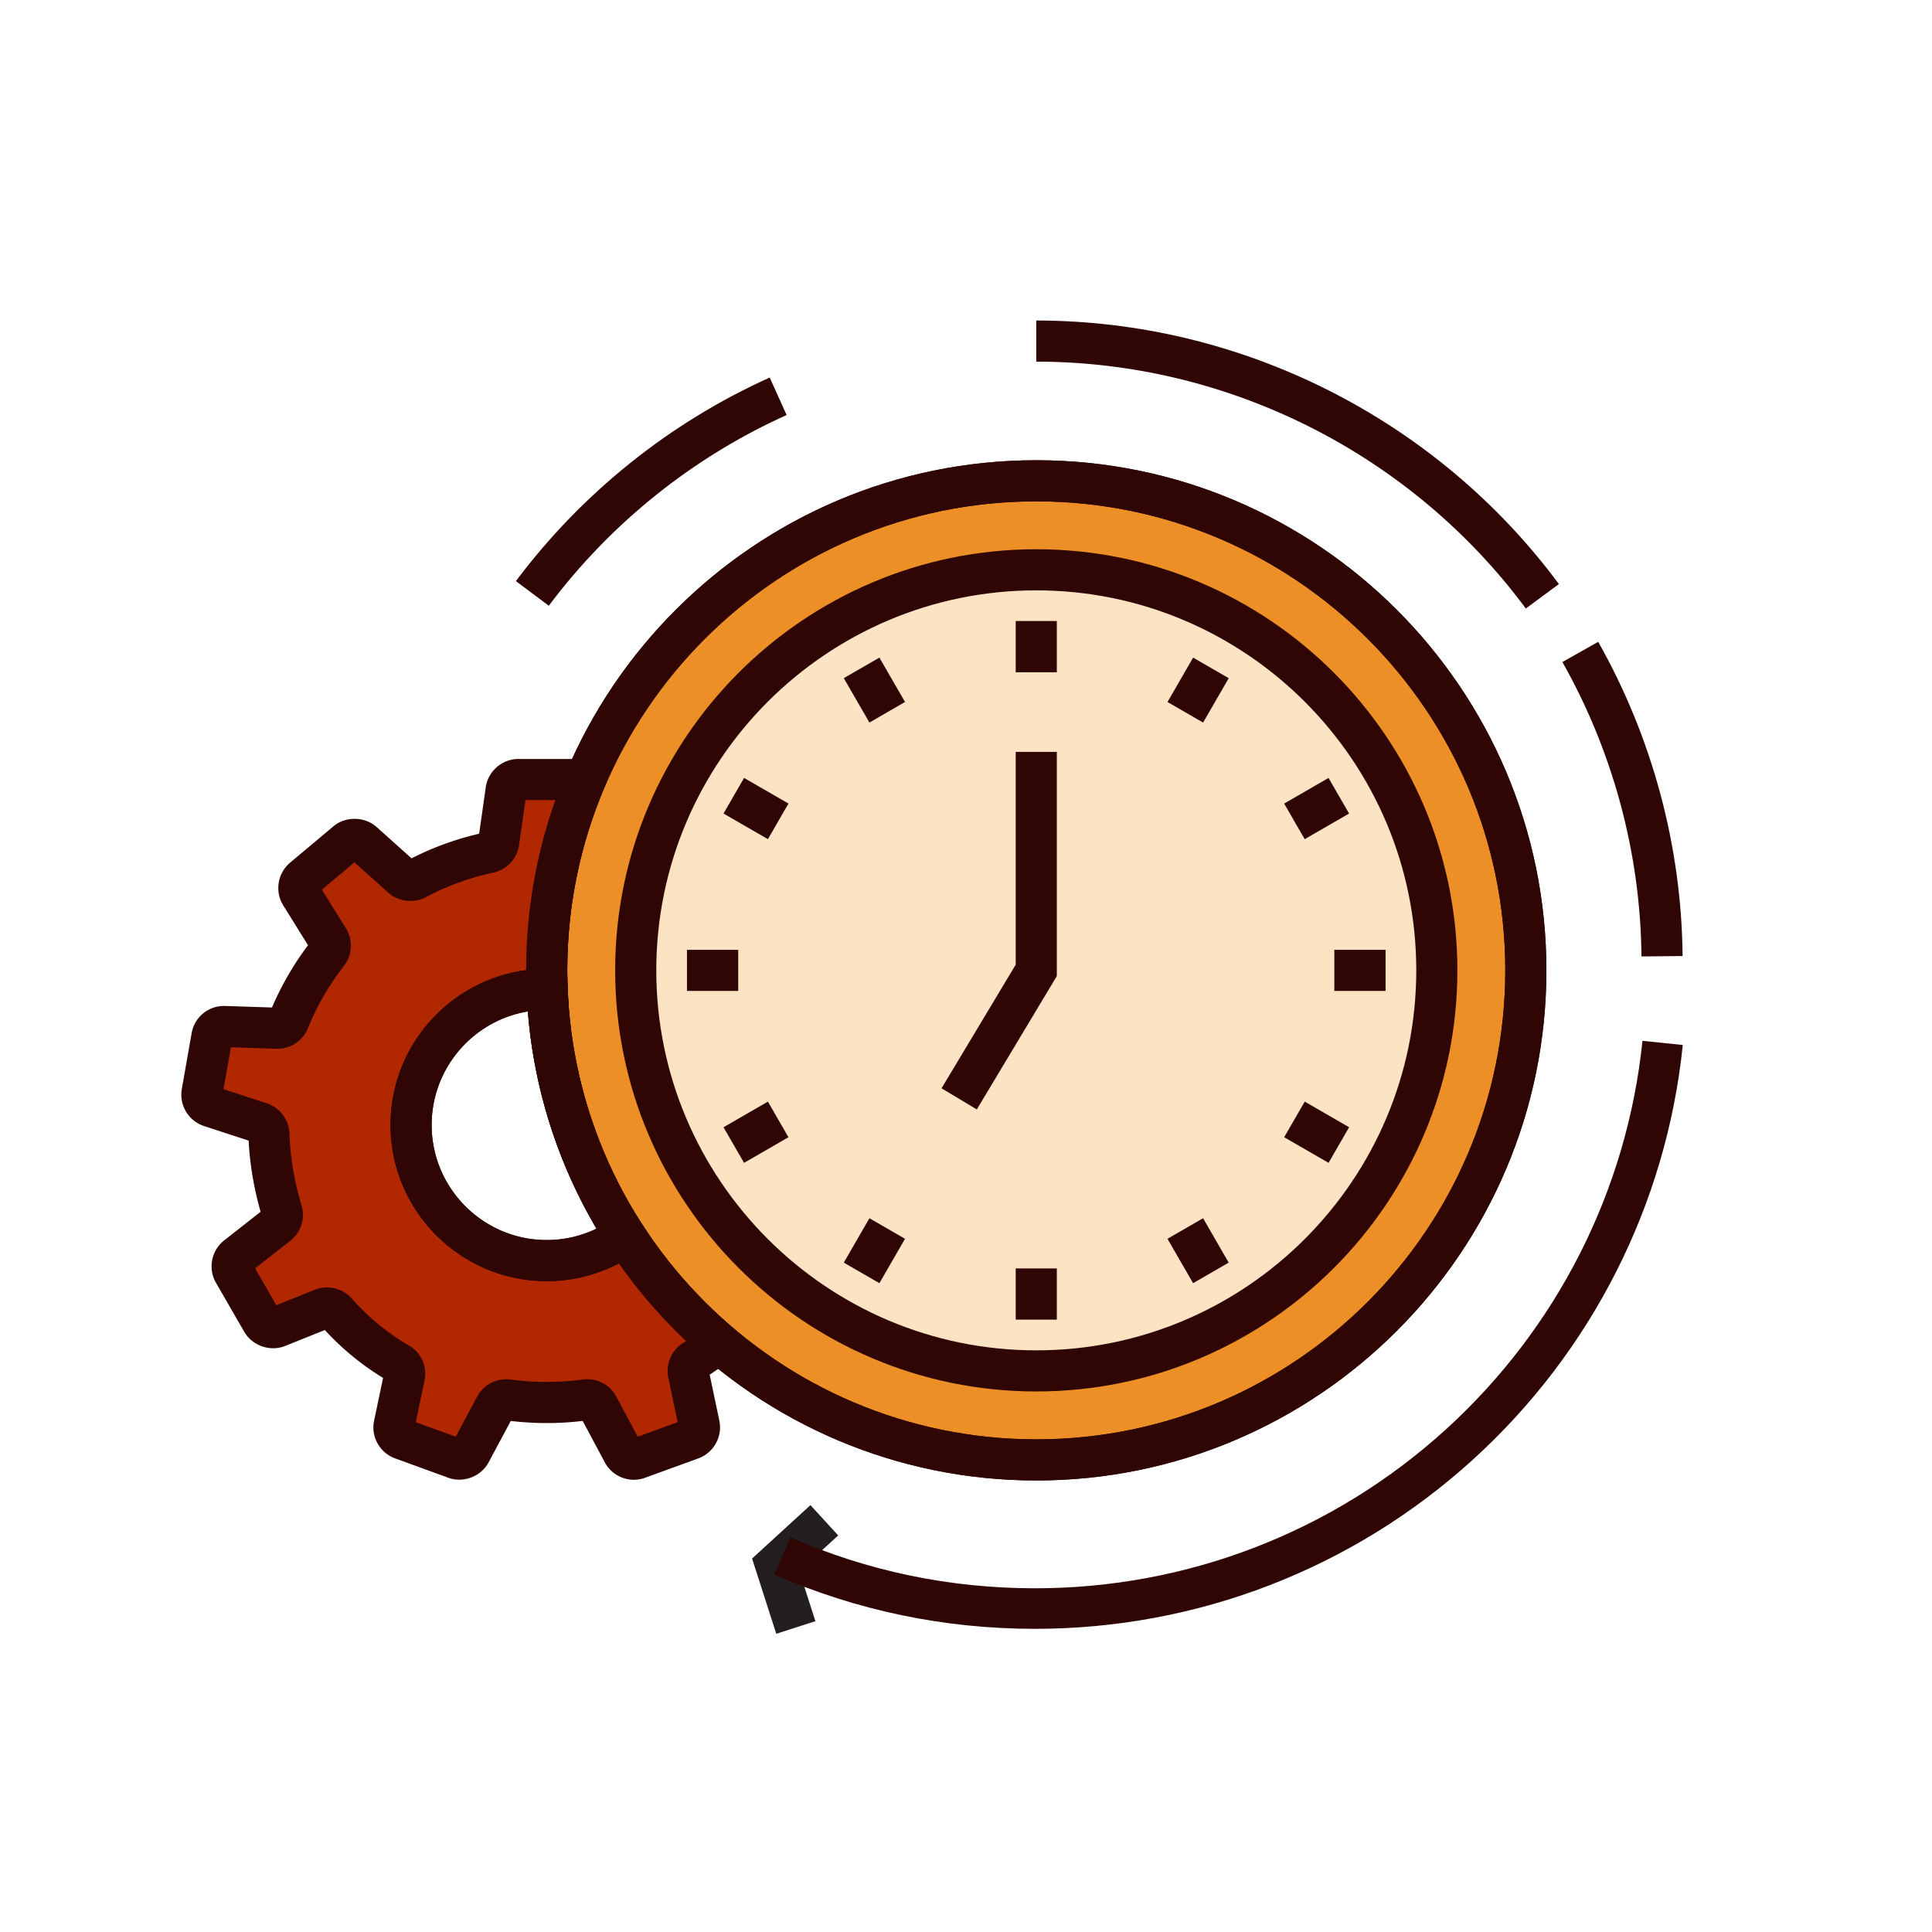 <svg xmlns="http://www.w3.org/2000/svg" width="800" height="800" class="icon" viewBox="0 0 1024 1024"><path fill="#ED8F27" d="M296.435 513.698a251.76 251.76 0 1 0 503.52 0 251.76 251.76 0 1 0-503.52 0"/><path fill="#FCE3C3" d="M343.611 513.698a204.584 204.584 0 1 0 409.168 0 204.584 204.584 0 1 0-409.168 0"/><path fill="#300604" d="M549.245 737.504c-123.071 0-223.194-100.123-223.194-223.194s100.123-223.2 223.194-223.2 223.2 100.13 223.2 223.2c.001 123.071-100.129 223.194-223.2 223.194m0-424.602c-111.054 0-201.402 90.354-201.402 201.408s90.347 201.402 201.402 201.402 201.408-90.347 201.408-201.402-90.354-201.408-201.408-201.408"/><path fill="#300604" d="M549.245 784.679c-149.085 0-270.368-121.284-270.368-270.368s121.284-270.375 270.368-270.375S819.62 365.227 819.62 514.311 698.329 784.679 549.245 784.679m0-518.952c-137.068 0-248.576 111.516-248.576 248.583 0 137.068 111.508 248.576 248.576 248.576S797.828 651.378 797.828 514.31 686.312 265.727 549.245 265.727"/><path fill="#300604" d="M549.245 784.679c-149.085 0-270.368-121.284-270.368-270.368s121.284-270.375 270.368-270.375S819.62 365.227 819.62 514.311 698.329 784.679 549.245 784.679m0-518.952c-137.068 0-248.576 111.516-248.576 248.583 0 137.068 111.508 248.576 248.576 248.576S797.828 651.378 797.828 514.31 686.312 265.727 549.245 265.727M290.873 321.06l-17.437-13.067c34.994-46.713 81.516-84.02 134.528-107.89l8.953 19.877c-49.672 22.359-93.249 57.31-126.044 101.08m517.844 1.475c-60.66-81.941-157.661-130.86-259.472-130.86v-21.792c108.685 0 212.234 52.218 276.993 139.685z"/><path fill="#300604" d="M538.349 329.168h21.792v27.163h-21.792zm-72.252 19.373 13.584 23.523-18.87 10.897-13.583-23.523zm-71.721 63.774L417.9 425.9l-10.897 18.87-23.524-13.586zm-30.267 91.099h27.163v21.792h-27.163zm42.887 80.469 10.897 18.87-23.524 13.584-10.897-18.87zm53.817 61.807 18.87 10.897-13.586 23.524-18.869-10.896zm77.536 26.593h21.792v27.163h-21.792zm99.306-26.595 13.584 23.524-18.869 10.897-13.585-23.524zm53.878-61.812 23.523 13.585-10.896 18.869-23.524-13.584zm15.692-80.462h27.163v21.792h-27.163zm-3.077-91.09 10.896 18.87-23.523 13.584-10.896-18.87zm-71.765-63.772 18.869 10.897-13.584 23.523-18.87-10.897zM517.72 588.03l-18.685-11.209 39.314-65.526V398.51h21.792v118.815z"/><path fill="#B12800" d="M331.228 654.924c-11.722 8.299-26.001 13.221-41.456 13.221-39.703 0-71.888-32.185-71.888-71.888s32.185-71.888 71.888-71.888c.086 0 .169.012.255.012-.129-3.347-.255-6.696-.255-10.075 0-35.131 7.018-68.612 19.669-99.169-1.194-1.204-2.828-1.956-4.632-1.956h-30.074a6.54 6.54 0 0 0-6.477 5.617l-3.947 27.625c-.393 2.753-2.495 4.911-5.216 5.487a146.3 146.3 0 0 0-38.469 13.999c-2.456 1.307-5.453 1.004-7.524-.853l-20.776-18.622a6.54 6.54 0 0 0-8.572-.14l-23.039 19.331a6.544 6.544 0 0 0-1.351 8.467l14.745 23.717c1.468 2.362 1.247 5.365-.466 7.556a147 147 0 0 0-20.512 35.441c-1.043 2.575-3.53 4.266-6.307 4.175l-27.863-.909a6.54 6.54 0 0 0-6.657 5.403l-5.222 29.617a6.54 6.54 0 0 0 4.407 7.354l26.543 8.691c2.643.866 4.407 3.309 4.503 6.089.455 13.258 2.662 26.89 6.836 40.684.788 2.606-.049 5.43-2.191 7.111l-21.659 17.002a6.54 6.54 0 0 0-1.626 8.418l15.036 26.045a6.544 6.544 0 0 0 8.105 2.8l23.907-9.595c2.542-1.021 5.479-.375 7.287 1.683a132.8 132.8 0 0 0 33.071 27.201c2.41 1.401 3.61 4.224 3.036 6.952l-5.402 25.7a6.54 6.54 0 0 0 4.165 7.494l28.261 10.286a6.54 6.54 0 0 0 8.008-3.063l13.15-24.596c1.303-2.437 3.992-3.748 6.729-3.379 14.066 1.9 27.813 1.82 41.002-.013 2.751-.383 5.458.928 6.767 3.378l13.157 24.61a6.544 6.544 0 0 0 8.009 3.063l28.26-10.286a6.54 6.54 0 0 0 4.165-7.494l-5.738-27.304c-.572-2.717.66-5.46 3.012-6.934 4.536-2.842 8.851-5.994 13.037-9.299a260.6 260.6 0 0 1-49.691-56.766"/><path fill="#300604" d="M335.947 784.302a17.43 17.43 0 0 1-15.38-9.215l-11.747-21.976c-11.896 1.489-25.24 1.532-38.108.028l-11.74 21.941c-3.987 7.477-13.336 11.087-21.338 8.165l-28.254-10.286c-8.115-2.944-12.89-11.535-11.102-19.984l4.76-22.644a143.2 143.2 0 0 1-30.865-25.389l-21.076 8.456c-7.888 3.164-17.38-.156-21.601-7.456l-15.032-26.048c-4.321-7.47-2.455-17.118 4.334-22.445l19.324-15.174c-3.554-12.499-5.689-25.161-6.349-37.725l-23.672-7.746c-8.2-2.688-13.245-11.124-11.74-19.615l5.213-29.61a17.406 17.406 0 0 1 17.167-14.408l25.424.823a158 158 0 0 1 19.097-33.001l-13.152-21.147c-4.555-7.321-3.008-17.026 3.604-22.572l23.04-19.331c6.399-5.377 16.579-5.228 22.835.369l18.537 16.614a157.3 157.3 0 0 1 35.831-13.038l3.511-24.63c1.227-8.541 8.647-14.975 17.266-14.975h30.078c4.667 0 9.066 1.844 12.372 5.192l5.086 5.143-2.767 6.682c-12.499 30.199-18.834 62.163-18.834 95.008 0 3.235.128 6.448.248 9.655l.433 11.315-11.946-.015c-33.462.198-60.624 27.482-60.624 60.993 0 33.632 27.361 60.993 60.992 60.993 12.634 0 24.793-3.88 35.165-11.223l9.278-6.562 6.164 9.541a249.6 249.6 0 0 0 47.614 54.396l10.101 8.619-10.428 8.222c-4.086 3.221-7.882 5.988-11.52 8.385l5.121 24.361c1.781 8.427-2.986 17.018-11.094 19.969l-28.269 10.286a17.2 17.2 0 0 1-5.957 1.059m-24.75-53.303c6.477 0 12.385 3.519 15.429 9.187l11.379 21.295 21.161-7.704-4.958-23.608c-1.49-7.13 1.681-14.522 7.895-18.416.496-.312 1.007-.631 1.511-.965a271.5 271.5 0 0 1-35.597-41.145c-11.776 6.179-24.808 9.4-38.243 9.4-45.648 0-82.785-37.136-82.785-82.785 0-41.953 31.369-76.72 71.888-82.069.015-30.965 5.207-61.205 15.458-90.113h-15.826l-3.405 23.884c-1.05 7.229-6.576 13.096-13.762 14.614a135.7 135.7 0 0 0-35.604 12.953c-6.307 3.369-14.578 2.433-19.912-2.362l-17.962-16.096-17.252 14.478 12.755 20.509c3.845 6.193 3.384 14.237-1.149 20.026a136.4 136.4 0 0 0-18.983 32.816c-2.703 6.668-9.059 10.981-16.195 10.981l-24.658-.795-3.909 22.182 22.949 7.513c6.938 2.27 11.761 8.733 12.003 16.089.433 12.563 2.575 25.318 6.378 37.895 2.114 6.974-.206 14.365-5.896 18.827l-18.685 14.678 11.258 19.5 20.408-8.186c6.704-2.703 14.791-.802 19.537 4.618a121.9 121.9 0 0 0 30.354 24.957c6.469 3.745 9.775 11.23 8.222 18.614l-4.618 22.005 21.154 7.696 11.378-21.26c3.412-6.371 10.47-10.01 17.791-9.038 12.741 1.717 25.602 1.703 38.052-.007a18 18 0 0 1 2.439-.168"/><path fill="#300604" d="M289.773 679.044c-45.648 0-82.785-37.136-82.785-82.785s37.136-82.785 82.785-82.785l10.747.015.397 10.477c1.695 44.493 15.344 87.73 39.463 125.044l5.668 8.775-8.527 6.037c-14.066 9.958-30.581 15.222-47.748 15.222m-9.967-142.963c-28.907 4.767-51.026 29.936-51.026 60.177 0 33.632 27.361 60.993 60.992 60.993a60.4 60.4 0 0 0 26.375-6.03c-20.649-35.093-33.078-74.492-36.341-115.14"/><path fill="#231F20" d="m429.547 797.744 14.721 16.069-20.626 18.884 8.54 26.565-20.744 6.676-12.822-39.878z"/><path fill="#300604" d="m828.102 350.896 18.972-10.716c28.714 50.816 44.182 108.407 44.738 166.543l-21.799.211c-.515-54.47-15.01-108.419-41.911-156.038M548.575 863.313c-48.041 0-94.539-9.684-138.204-28.784l8.61-19.685c40.933 17.905 84.534 26.983 129.593 26.983 80.613 0 157.852-29.814 217.489-83.952 59.229-53.767 96.333-126.999 104.48-206.208l21.373 2.197c-8.689 84.485-48.256 162.588-111.412 219.919-63.598 57.736-145.965 89.53-231.929 89.53"/></svg>